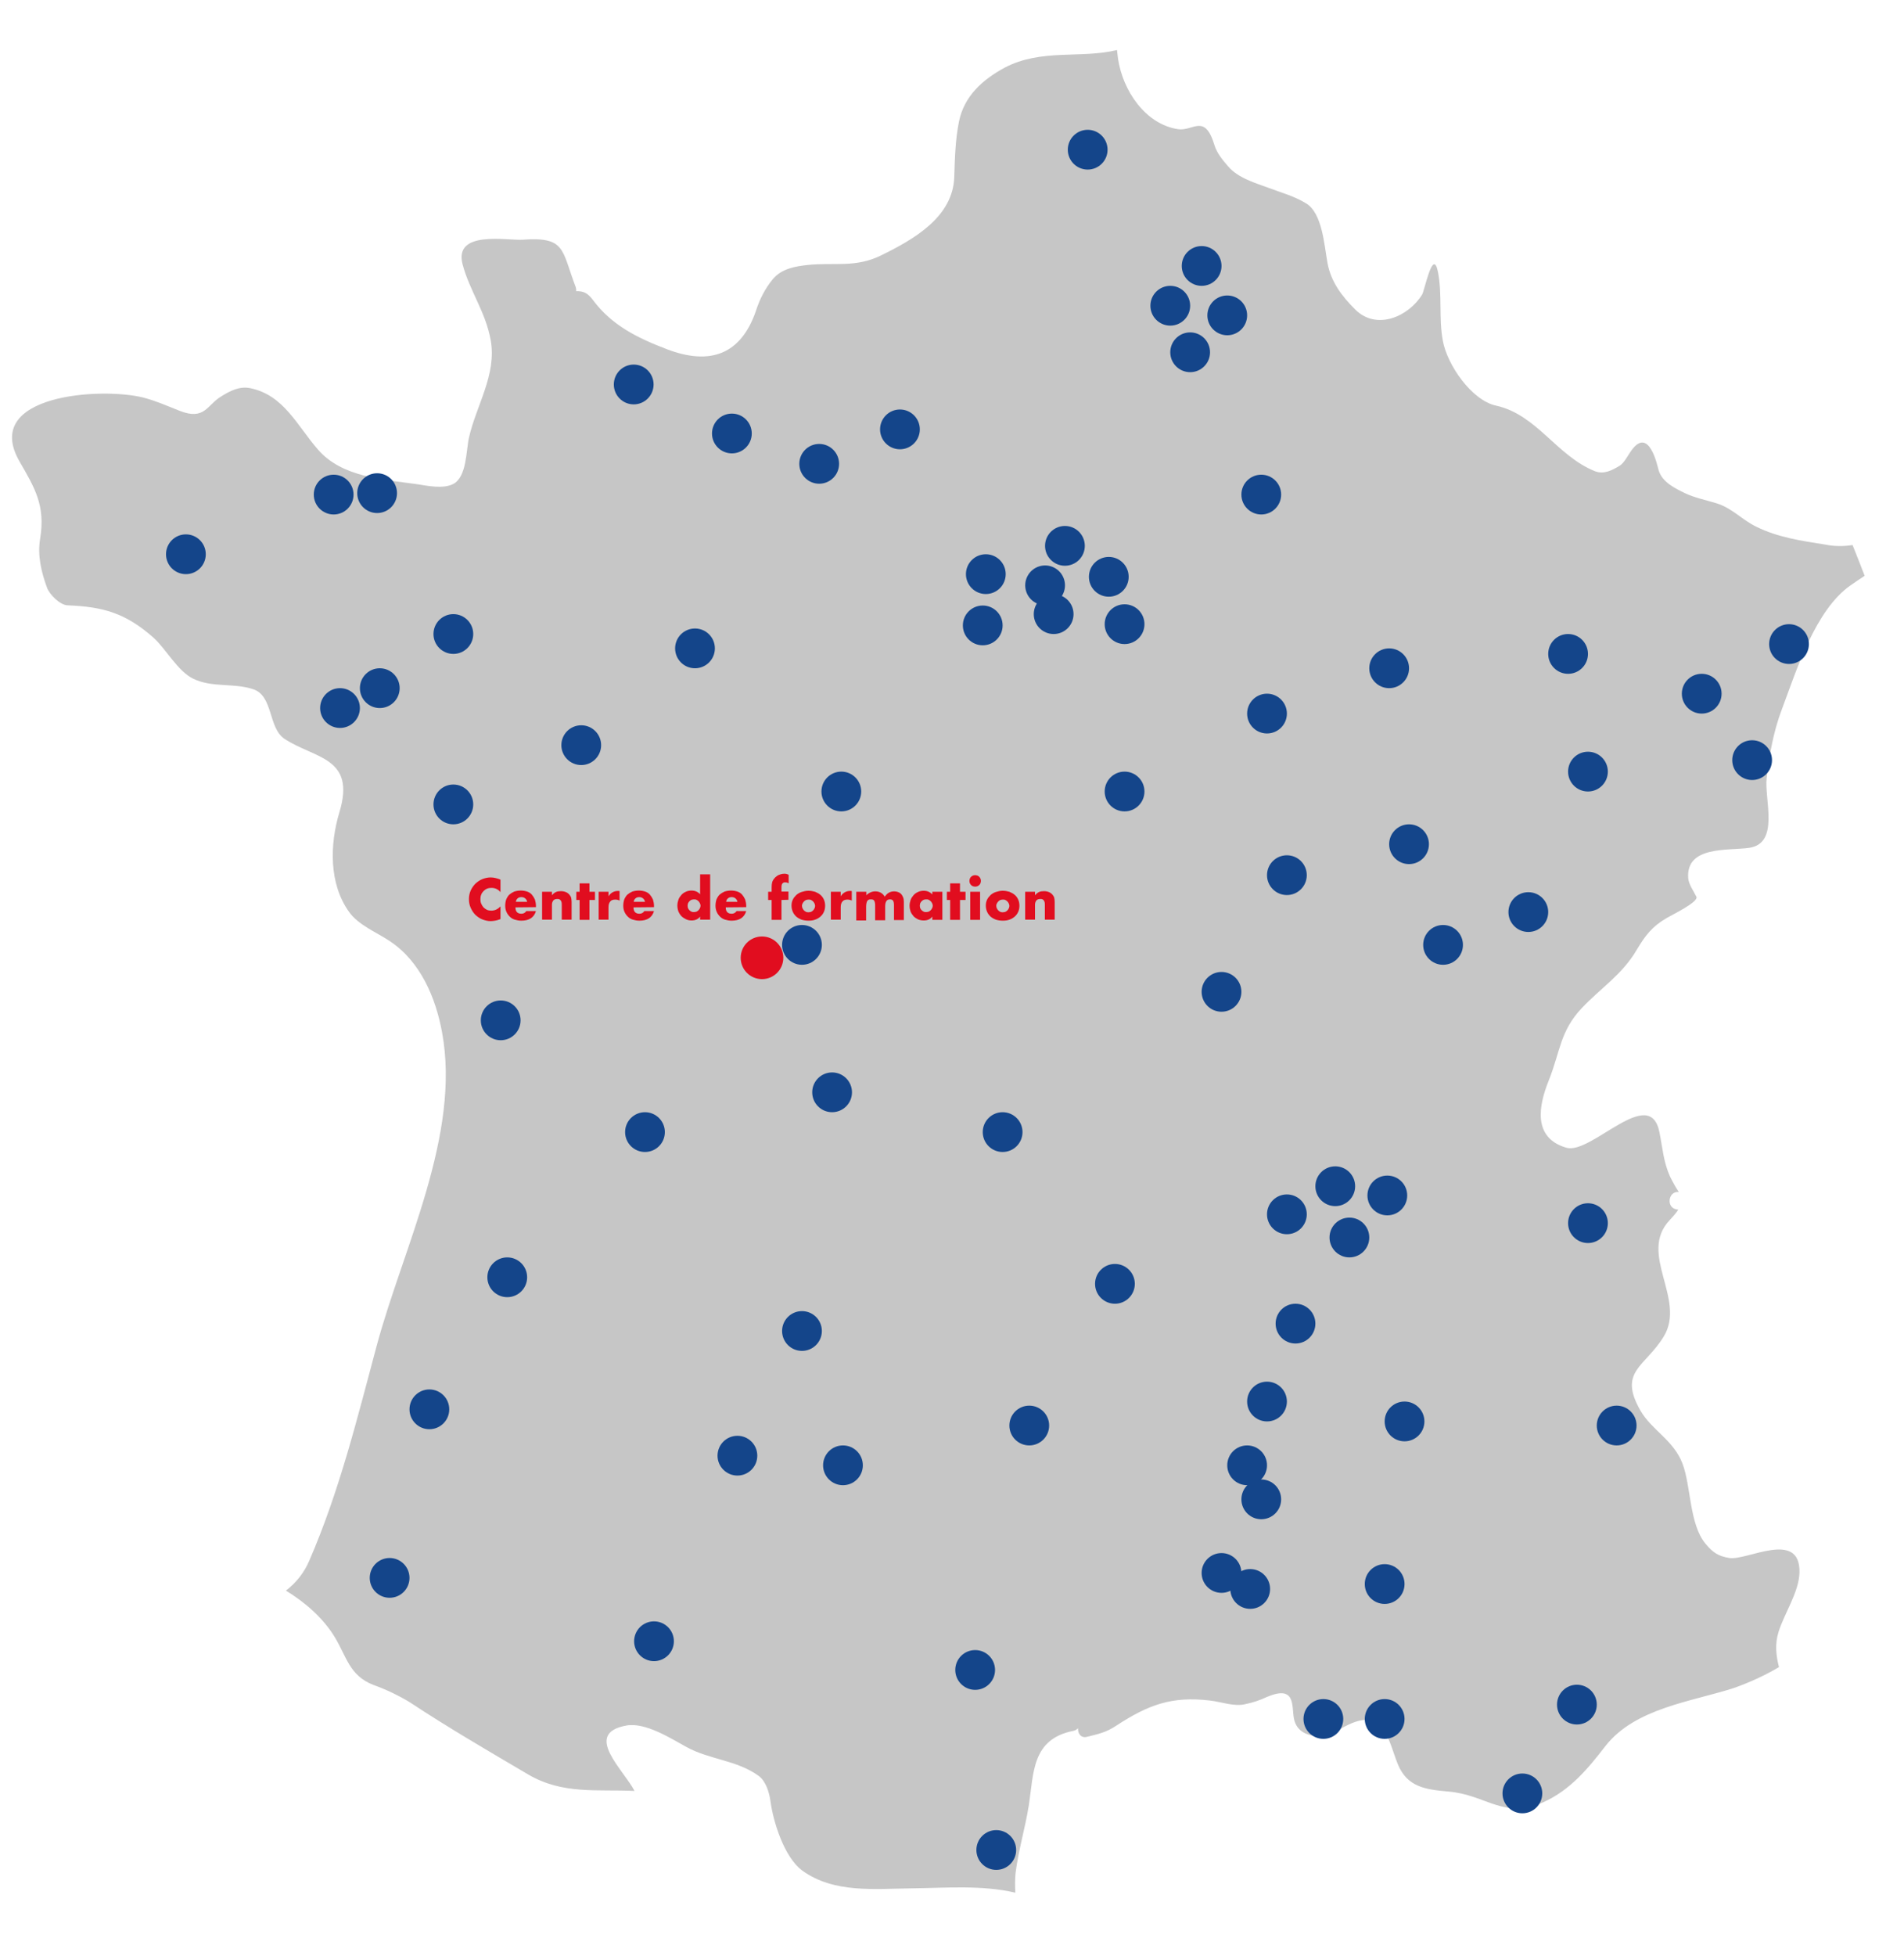 <?xml version="1.0" encoding="UTF-8"?> <svg xmlns="http://www.w3.org/2000/svg" xmlns:xlink="http://www.w3.org/1999/xlink" version="1.1" id="Calque_1" x="0px" y="0px" viewBox="0 0 929 954" style="enable-background:new 0 0 929 954;" xml:space="preserve"> <style type="text/css"> .st0{fill:#C6C6C6;} .st1{fill:#14458A;} .st2{fill:#E10D1F;} .st3{enable-background:new ;} </style> <g id="Groupe_103" transform="translate(0 0)"> <path id="Tracé_25" class="st0" d="M867.8,795.8c2.8-9,10-19.4,10.2-29c0.4-21-25.8-5.6-34.2-7c-5.5-0.9-8.1-2.7-11.6-6.9 c-8-9.5-7.1-28.3-11.3-39.2c-4.5-11.6-15-16.2-20.5-25.8c-11-19.2,2.2-21.2,11.3-36c11.3-18.3-12.7-40.4,3-56.9 c1.5-1.6,3-3.3,4.2-5.1c-0.3-0.1-0.5,0-0.8-0.1c-5.3-0.8-4.2-9,1-8.5c-1.6-2.4-3-5-4.3-7.6c-3.2-7.2-3.6-13.9-5.1-21.4 c-4.6-23.9-33.4,11.1-45.5,7.4c-16.7-4.9-13.3-20.9-8.6-32.6c5.8-14.5,5.5-24.2,16.3-35.6c9.3-9.8,19.6-16.2,26.7-28.3 c4.1-6.9,7.5-11.4,14.6-15.5c2.5-1.5,15.8-7.9,14.5-10.4c-1.3-2.6-3.9-6.3-4-9.2c-1-15.6,19.2-13.2,29.6-14.6 c15.3-2.1,7.4-23.9,8.7-34.2c1.3-11.2,3.3-22.5,7.3-33.1c7.1-18.8,16.2-48.6,33.7-60.8c2.2-1.6,4.6-3.1,6.8-4.6 c-1.9-5-3.9-10-5.9-15c-4.3,0.7-8.9,0.7-13.2-0.2c-11.5-1.8-23.2-3.5-33.7-8.7c-6.9-3.3-11.9-9.1-19.3-11.4 c-5.1-1.6-10.8-2.7-15.6-5c-4.9-2.4-11-5.3-12.8-11.1c-0.6-2.1-4.8-22.5-13.8-9c-1.4,2-3.1,5.4-5.2,6.7c-3.6,2.2-7.7,4.4-12.1,2.7 c-18.7-7.5-28.3-27.6-48.3-32c-11.9-2.6-23.8-19.9-25.9-31.6c-2.1-11.1-0.2-22.5-2.4-33.6c-2.4-12.1-6.5,9-7.7,11 c-6.5,10.7-22.2,17.8-32.7,7.3c-6.5-6.5-11.8-13.4-13.5-22.7c-1.6-8.7-2.5-24.2-10.4-29c-5.9-3.6-11.5-5-17.8-7.4 c-6.8-2.5-15.4-4.9-20.3-10.7c-2.5-2.9-5.4-6.3-6.6-10.2c-4.8-15.9-10.4-6.8-17.8-7.9c-16-2.4-27-18.9-29.3-34.4 c-0.2-1.4-0.3-2.8-0.5-4.2c-17.6,4.3-37-0.8-54.8,8.6c-10.8,5.8-19.8,13.9-22.3,26.3c-1.8,9-2,17.9-2.3,27 c-0.6,19.6-19.9,30.5-35.6,38.2c-12.5,6.2-22.9,3.4-35.8,4.7c-6.3,0.7-12.8,1.8-17.1,6.9c-3.8,4.6-6.5,9.9-8.3,15.6 c-7.3,21.1-22.2,26.7-43.4,18.6c-14.2-5.4-26.9-11.6-36.1-24c-2.6-3.5-4.7-4.4-8.2-4.3c0.1-0.7,0-1.4-0.2-2 c-7-18.3-4.8-24.6-25.9-23.1c-7.5,0.5-33.7-4.8-29.3,12c3.5,13.1,11.2,23.1,13.7,36.9c3.1,16.8-7.1,32-10.6,47.7 c-1.4,6.1-1,19-7.6,22.5c-5,2.6-12.7,0.9-17.9,0.1c-16.5-2.3-36.5-3.4-48.1-16.8c-10.2-11.6-16.6-26.6-33.1-30 c-5.3-1.1-10,1.4-14.3,4.1c-6.8,4.1-7.9,11.7-20,7c-6.1-2.4-11.4-4.8-17.8-6.5c-20.6-5.2-79.2-1.5-60.5,31.1 c7.5,13,12.7,21.5,10.1,37.6c-1.4,8.2,0.5,16.2,3.3,23.9c1.2,3.4,6.4,8.6,10.1,8.7c17.4,0.7,28.3,3.8,41.8,15.7 c6.2,5.5,11.8,16.4,19.5,20.1c9.3,4.5,19.4,1.9,29.2,5.1c9.9,3.2,7.3,18.9,15.3,24.2c14.6,9.7,35,8.8,26.8,35.8 c-4.7,15.6-5.2,34.8,4.7,48.6c4.5,6.4,13.5,10,19.8,14.2c15,9.9,22.5,27.6,25.6,44.6c9.2,50-19,105-31.8,152.4 c-9.5,35.4-18.3,71.4-33,105.2c-2.4,5.7-6.4,10.8-11.4,14.6c9.5,5.8,18.3,13.5,23.9,22.8c5.7,9.4,7.1,18.7,18.8,23.2 c6.1,2.2,12,5,17.5,8.3c19.1,12.6,38.2,23.7,57.9,35.3c17,10,33.8,7.2,52,8.1c-5.3-10.3-25.4-28-4-31.9c9.3-1.7,21.7,6.3,29.4,10.5 c11.3,6.2,24.4,6.3,35.1,14c3.6,2.6,5.2,8.1,5.8,12.2c1.3,10.1,6.7,27.5,15.5,34c15.4,11.2,35.3,8.9,53.4,8.7 c17.1-0.2,34.1-1.7,50.6,2.1c-0.2-3.2-0.2-6.3,0.1-9.5c1.4-11.1,4.7-22,6.5-33.2c2.4-15.7,1.4-32.2,21.7-36.2 c0.9-0.2,1.6-0.6,2.3-1.3c-0.2,2.5,1.4,5,4.4,4.2c5.6-1.4,9.2-2.1,14.2-5.4c15.6-10.2,27.1-14.5,45.7-12.3c5.6,0.6,12,3.2,17.6,1.7 c3.5-0.7,7-1.9,10.4-3.5c13.9-5.8,11.9,4.2,13,10.4c1.2,7,7.6,9.1,13.5,8.7c4.3-0.2,9.4-3.8,13.1-5.5c17.6-8.5,19.7,8.3,24.1,19.2 c4.6,11.2,13.4,12.4,24.8,13.4c18.5,1.6,27.1,13.8,46.2,5.2c13.2-5.9,21.9-16.5,30.4-27.5c14.5-18.4,41.8-21.5,62.6-28.2 c7.6-2.7,15.1-6.1,22-10.2C866.6,807.6,865.9,801.8,867.8,795.8"></path> </g> <ellipse id="Ellipse_26" class="st1" cx="658.4" cy="603.5" rx="9.7" ry="9.7"></ellipse> <ellipse id="Ellipse_26_00000055686897576205030730000011829494555412667300_" class="st1" cx="632.1" cy="645.5" rx="9.7" ry="9.7"></ellipse> <ellipse id="Ellipse_26_00000016077108825427486680000006924720243223989138_" class="st1" cx="618.2" cy="683.5" rx="9.7" ry="9.7"></ellipse> <ellipse id="Ellipse_26_00000065792262726312326000000001866343741450537145_" class="st1" cx="608.5" cy="714.6" rx="9.7" ry="9.7"></ellipse> <ellipse id="Ellipse_26_00000150088759257967252480000006338114411018179761_" class="st1" cx="615.4" cy="731.2" rx="9.7" ry="9.7"></ellipse> <ellipse id="Ellipse_26_00000101092149353117146240000014955410840464713104_" class="st1" cx="596" cy="767.1" rx="9.7" ry="9.7"></ellipse> <ellipse id="Ellipse_26_00000020376601633036217420000006586238152337926589_" class="st1" cx="610" cy="774.9" rx="9.7" ry="9.7"></ellipse> <ellipse id="Ellipse_26_00000022547306912377527740000013686006394701951391_" class="st1" cx="627.9" cy="592.2" rx="9.7" ry="9.7"></ellipse> <ellipse id="Ellipse_26_00000176754174628589407660000017040524077134336438_" class="st1" cx="676.9" cy="583" rx="9.7" ry="9.7"></ellipse> <ellipse id="Ellipse_26_00000160876168117496373570000014546816905465605278_" class="st1" cx="774.8" cy="596.5" rx="9.7" ry="9.7"></ellipse> <ellipse id="Ellipse_26_00000025412404467924854460000001410458726314060714_" class="st1" cx="685.3" cy="693.2" rx="9.7" ry="9.7"></ellipse> <ellipse id="Ellipse_26_00000089547722924525493790000013204836025061582236_" class="st1" cx="677.8" cy="325.9" rx="9.7" ry="9.7"></ellipse> <ellipse id="Ellipse_26_00000183218760790354107080000006279941020950901654_" class="st1" cx="765.1" cy="318.9" rx="9.7" ry="9.7"></ellipse> <ellipse id="Ellipse_26_00000175318803545424678040000013069225110081713831_" class="st1" cx="830.3" cy="338.3" rx="9.7" ry="9.7"></ellipse> <ellipse id="Ellipse_26_00000150794658879281570260000002736884762932847748_" class="st1" cx="872.9" cy="314.1" rx="9.7" ry="9.7"></ellipse> <ellipse id="Ellipse_26_00000026856321403647992490000001313543264052751546_" class="st1" cx="854.9" cy="370.7" rx="9.7" ry="9.7"></ellipse> <ellipse id="Ellipse_26_00000033360455808303857150000002687618320899612033_" class="st1" cx="502.2" cy="695.2" rx="9.7" ry="9.7"></ellipse> <ellipse id="Ellipse_26_00000127005338372343320030000007027092838730609577_" class="st1" cx="627.9" cy="426.8" rx="9.7" ry="9.7"></ellipse> <ellipse id="Ellipse_37" class="st1" cx="651.5" cy="578.5" rx="9.7" ry="9.7"></ellipse> <ellipse id="Ellipse_37_00000121270722160664614630000009306579661019625610_" class="st1" cx="489.2" cy="552.1" rx="9.7" ry="9.7"></ellipse> <ellipse id="Ellipse_37_00000003795206120492214380000014997787049882282657_" class="st1" cx="439.1" cy="209.4" rx="9.7" ry="9.7"></ellipse> <ellipse id="Ellipse_37_00000008865997638712783680000005294979885874095292_" class="st1" cx="399.7" cy="226.2" rx="9.7" ry="9.7"></ellipse> <ellipse id="Ellipse_37_00000166638182358078974780000000578791518448677513_" class="st1" cx="704.1" cy="460.8" rx="9.7" ry="9.7"></ellipse> <ellipse id="Ellipse_37_00000107590335751850907780000013791252809959723157_" class="st1" cx="745.7" cy="444.8" rx="9.7" ry="9.7"></ellipse> <ellipse id="Ellipse_37_00000178189972748186508400000018279035458732921514_" class="st1" cx="774.8" cy="376.3" rx="9.7" ry="9.7"></ellipse> <ellipse id="Ellipse_41" class="st1" cx="514.1" cy="299.5" rx="9.7" ry="9.7"></ellipse> <ellipse id="Ellipse_41_00000044872717952172864260000007184543076998568087_" class="st1" cx="479.5" cy="305" rx="9.7" ry="9.7"></ellipse> <ellipse id="Ellipse_41_00000103974583196702697990000017910710652448542348_" class="st1" cx="481" cy="280" rx="9.7" ry="9.7"></ellipse> <ellipse id="Ellipse_41_00000080179280866023311280000003109054897913269679_" class="st1" cx="519.6" cy="266.2" rx="9.7" ry="9.7"></ellipse> <ellipse id="Ellipse_41_00000182514344733747961670000013027470342690354589_" class="st1" cx="598.8" cy="153.8" rx="9.7" ry="9.7"></ellipse> <ellipse id="Ellipse_41_00000009563329136209657370000015330986210369231780_" class="st1" cx="586.3" cy="129.7" rx="9.7" ry="9.7"></ellipse> <ellipse id="Ellipse_41_00000117661792250997132870000008345819004167940239_" class="st1" cx="571" cy="149.1" rx="9.7" ry="9.7"></ellipse> <ellipse id="Ellipse_41_00000005248226041521605840000005490982104654518149_" class="st1" cx="541" cy="281.3" rx="9.7" ry="9.7"></ellipse> <ellipse id="Ellipse_41_00000052084256713628613810000012894344008169164681_" class="st1" cx="548.7" cy="304.4" rx="9.7" ry="9.7"></ellipse> <ellipse id="Ellipse_41_00000066481475469010340560000011074104322824369048_" class="st1" cx="548.7" cy="386" rx="9.7" ry="9.7"></ellipse> <ellipse id="Ellipse_41_00000073684151053721560830000015821977753682470313_" class="st1" cx="618.2" cy="348" rx="9.7" ry="9.7"></ellipse> <ellipse id="Ellipse_41_00000039124786801166521300000005734314235791133349_" class="st1" cx="687.5" cy="411.7" rx="9.7" ry="9.7"></ellipse> <ellipse id="Ellipse_41_00000042729622108753486720000004510013115313413560_" class="st1" cx="596" cy="483.7" rx="9.7" ry="9.7"></ellipse> <ellipse id="Ellipse_41_00000059268914937685583590000017569759864743762622_" class="st1" cx="357.1" cy="211.4" rx="9.7" ry="9.7"></ellipse> <ellipse id="Ellipse_43" transform="matrix(0.464 -0.886 0.886 0.464 20.291 604.714)" class="st1" cx="509.9" cy="285.6" rx="9.7" ry="9.7"></ellipse> <ellipse id="Ellipse_44" class="st1" cx="615.4" cy="241.2" rx="9.7" ry="9.7"></ellipse> <ellipse id="Ellipse_42" class="st1" cx="580.7" cy="171.8" rx="9.7" ry="9.7"></ellipse> <ellipse id="Ellipse_42_00000081608385551515506840000002874898586531305401_" class="st1" cx="530.7" cy="73" rx="9.7" ry="9.7"></ellipse> <ellipse id="Ellipse_27" class="st1" cx="247.5" cy="622.9" rx="9.7" ry="9.7"></ellipse> <ellipse id="Ellipse_27_00000112599890274345244720000008660668103100139197_" class="st1" cx="319.1" cy="800.4" rx="9.7" ry="9.7"></ellipse> <ellipse id="Ellipse_27_00000065050536990391556530000000672098170512568247_" class="st1" cx="314.7" cy="552.1" rx="9.7" ry="9.7"></ellipse> <ellipse id="Ellipse_27_00000008107353653272039400000008274757286708372662_" class="st1" cx="244.3" cy="497.6" rx="9.7" ry="9.7"></ellipse> <ellipse id="Ellipse_27_00000079456496309576681080000013168799223978717056_" class="st1" cx="406" cy="532.7" rx="9.7" ry="9.7"></ellipse> <ellipse id="Ellipse_27_00000150066176653600370270000010220971252678981266_" class="st1" cx="544" cy="626.1" rx="9.7" ry="9.7"></ellipse> <ellipse id="Ellipse_29" class="st1" cx="411.3" cy="714.6" rx="9.7" ry="9.7"></ellipse> <ellipse id="Ellipse_29_00000094620442810505938960000011659379371182872192_" class="st1" cx="359.8" cy="709.9" rx="9.7" ry="9.7"></ellipse> <ellipse id="Ellipse_29_00000088833771984065486060000001654647469609993147_" class="st1" cx="209.5" cy="687.3" rx="9.7" ry="9.7"></ellipse> <ellipse id="Ellipse_29_00000178188062917420032450000013974916935094711717_" class="st1" cx="475.8" cy="814.4" rx="9.7" ry="9.7"></ellipse> <ellipse id="Ellipse_29_00000179638884278150853320000011752818765556312465_" class="st1" cx="391.3" cy="649.1" rx="9.7" ry="9.7"></ellipse> <ellipse id="Ellipse_29_00000051360604346922306980000010610993621592062646_" class="st1" cx="190.1" cy="769.5" rx="9.7" ry="9.7"></ellipse> <ellipse id="Ellipse_29_00000018933319985430496670000009959360224846045102_" class="st1" cx="486.1" cy="902.2" rx="9.7" ry="9.7"></ellipse> <ellipse id="Ellipse_29_00000111164069416572090300000008746717205395636367_" class="st1" cx="769.4" cy="831.3" rx="9.7" ry="9.7"></ellipse> <ellipse id="Ellipse_29_00000123415171153640632220000006041843496529937029_" class="st1" cx="742.8" cy="874.6" rx="9.7" ry="9.7"></ellipse> <ellipse id="Ellipse_29_00000016076711643408321790000013196147799654124459_" class="st1" cx="675.6" cy="772.5" rx="9.7" ry="9.7"></ellipse> <ellipse id="Ellipse_29_00000083054251270989485380000009110650106543827631_" class="st1" cx="645.7" cy="838.3" rx="9.7" ry="9.7"></ellipse> <ellipse id="Ellipse_29_00000047759626628188649750000001195454188929835701_" class="st1" cx="675.6" cy="838.3" rx="9.7" ry="9.7"></ellipse> <ellipse id="Ellipse_29_00000131336026438904467440000003459212951858858417_" class="st1" cx="788.8" cy="695.2" rx="9.7" ry="9.7"></ellipse> <ellipse id="Ellipse_33" class="st2" cx="371.8" cy="467.1" rx="10.4" ry="10.4"></ellipse> <ellipse id="Ellipse_36" class="st1" cx="162.8" cy="241.2" rx="9.7" ry="9.7"></ellipse> <ellipse id="Ellipse_36_00000056396109286459556250000009312515867636016055_" class="st1" cx="184" cy="240.5" rx="9.7" ry="9.7"></ellipse> <ellipse id="Ellipse_38" class="st1" cx="221.2" cy="309.2" rx="9.7" ry="9.7"></ellipse> <ellipse id="Ellipse_38_00000012433656335121212740000005337303325712643507_" class="st1" cx="185.3" cy="335.6" rx="9.7" ry="9.7"></ellipse> <ellipse id="Ellipse_38_00000035508280127379144160000008847891735984599735_" class="st1" cx="165.9" cy="345.3" rx="9.7" ry="9.7"></ellipse> <ellipse id="Ellipse_40" class="st1" cx="339.1" cy="316.2" rx="9.7" ry="9.7"></ellipse> <ellipse id="Ellipse_40_00000025427269655149625530000013025957206455428234_" class="st1" cx="309.2" cy="187.5" rx="9.7" ry="9.7"></ellipse> <ellipse id="Ellipse_40_00000099624338672125437160000002867001547761519533_" class="st1" cx="90.7" cy="270.3" rx="9.7" ry="9.7"></ellipse> <ellipse id="Ellipse_39" class="st1" cx="283.6" cy="363.4" rx="9.7" ry="9.7"></ellipse> <ellipse id="Ellipse_39_00000086651340836026749160000001805675864127644568_" class="st1" cx="221.2" cy="392.3" rx="9.7" ry="9.7"></ellipse> <ellipse id="Ellipse_39_00000129196686942746126680000007049601587048004499_" class="st1" cx="391.3" cy="460.8" rx="9.7" ry="9.7"></ellipse> <ellipse id="Ellipse_39_00000111876547927383465240000000434237932000306070_" class="st1" cx="410.5" cy="386" rx="9.7" ry="9.7"></ellipse> <g class="st3"> <path class="st2" d="M244.3,435.2c-1.2-1.5-2.7-2.2-4.5-2.2c-0.8,0-1.5,0.1-2.2,0.4s-1.2,0.7-1.7,1.2s-0.9,1.1-1.1,1.7 c-0.3,0.7-0.4,1.4-0.4,2.2c0,0.8,0.1,1.5,0.4,2.2c0.3,0.7,0.7,1.3,1.1,1.8c0.5,0.5,1.1,0.9,1.7,1.2c0.7,0.3,1.4,0.4,2.1,0.4 c1.7,0,3.2-0.7,4.5-2.1v6.2l-0.5,0.2c-0.8,0.3-1.5,0.5-2.2,0.6s-1.4,0.2-2.1,0.2c-1.4,0-2.7-0.3-4-0.8s-2.4-1.3-3.4-2.2 c-1-1-1.7-2.1-2.3-3.4s-0.9-2.7-0.9-4.3s0.3-3,0.9-4.3c0.6-1.3,1.4-2.4,2.3-3.3c1-0.9,2.1-1.7,3.4-2.2c1.3-0.5,2.6-0.8,4-0.8 c0.8,0,1.6,0.1,2.4,0.3c0.8,0.2,1.6,0.4,2.4,0.8v6.2L244.3,435.2L244.3,435.2z"></path> <path class="st2" d="M251.5,442.5c0,2.1,1,3.1,2.9,3.1c1,0,1.8-0.4,2.4-1.3h4.7c-0.9,3.1-3.3,4.7-7.1,4.7c-1.2,0-2.2-0.2-3.2-0.5 s-1.8-0.8-2.5-1.5s-1.2-1.4-1.6-2.3c-0.4-0.9-0.6-1.9-0.6-3s0.2-2.2,0.5-3.1c0.4-0.9,0.9-1.7,1.5-2.3c0.7-0.6,1.5-1.1,2.4-1.5 c0.9-0.3,2-0.5,3.2-0.5s2.2,0.2,3.1,0.5s1.7,0.8,2.3,1.5c0.6,0.7,1.1,1.5,1.5,2.4c0.3,1,0.5,2,0.5,3.2v0.5L251.5,442.5L251.5,442.5 z M257.2,439.7c-0.2-0.7-0.5-1.2-1-1.6s-1.1-0.6-1.8-0.6s-1.4,0.2-1.8,0.6c-0.5,0.4-0.8,0.9-0.9,1.7h5.5V439.7z"></path> <path class="st2" d="M264.5,434.9h4.8v1.7c0.7-0.8,1.3-1.3,2-1.6c0.7-0.3,1.5-0.4,2.4-0.4c1,0,1.8,0.2,2.5,0.5s1.3,0.8,1.7,1.3 c0.4,0.5,0.7,1,0.8,1.5c0.1,0.6,0.2,1.2,0.2,1.9v8.7h-4.8v-6.9c0-0.7,0-1.2-0.1-1.6s-0.3-0.8-0.5-1s-0.5-0.4-0.7-0.5 s-0.6-0.1-0.9-0.1c-0.8,0-1.4,0.2-1.9,0.7c-0.4,0.5-0.7,1.2-0.7,2.1v7.3h-4.8V434.9z"></path> <path class="st2" d="M287.6,438.9v9.7h-4.8v-9.7h-1.6v-4h1.6v-4.1h4.8v4.1h2.7v4H287.6z"></path> <path class="st2" d="M292.1,434.9h4.8v2.2c0.5-0.8,1.1-1.4,1.9-1.9c0.7-0.4,1.6-0.7,2.6-0.7c0.1,0,0.3,0,0.4,0c0.2,0,0.3,0,0.5,0.1 v4.6c-0.6-0.3-1.3-0.5-2.1-0.5c-1.1,0-2,0.3-2.5,1c-0.6,0.7-0.8,1.6-0.8,2.9v5.9h-4.8V434.9z"></path> <path class="st2" d="M309.1,442.5c0,2.1,1,3.1,2.9,3.1c1,0,1.8-0.4,2.4-1.3h4.7c-0.9,3.1-3.3,4.7-7.1,4.7c-1.2,0-2.2-0.2-3.2-0.5 s-1.8-0.8-2.5-1.5s-1.2-1.4-1.6-2.3s-0.6-1.9-0.6-3s0.2-2.2,0.5-3.1c0.4-0.9,0.9-1.7,1.5-2.3c0.7-0.6,1.5-1.1,2.4-1.5 c0.9-0.3,2-0.5,3.2-0.5s2.2,0.2,3.1,0.5s1.7,0.8,2.3,1.5c0.6,0.7,1.1,1.5,1.5,2.4c0.3,1,0.5,2,0.5,3.2v0.5L309.1,442.5L309.1,442.5 z M314.7,439.7c-0.2-0.7-0.5-1.2-1-1.6s-1.1-0.6-1.8-0.6c-0.7,0-1.4,0.2-1.8,0.6c-0.5,0.4-0.8,0.9-0.9,1.7h5.5L314.7,439.7 L314.7,439.7z"></path> <path class="st2" d="M341.6,426.4h4.9v22.1h-4.9V447c-1,1.3-2.4,1.9-4.2,1.9c-1,0-1.9-0.2-2.7-0.6c-0.8-0.4-1.6-0.9-2.2-1.5 s-1.1-1.4-1.5-2.3c-0.3-0.9-0.5-1.8-0.5-2.9c0-1,0.2-1.9,0.5-2.8s0.8-1.6,1.4-2.3c0.6-0.7,1.3-1.2,2.2-1.6c0.8-0.4,1.8-0.6,2.8-0.6 c1.7,0,3.1,0.6,4.2,1.8L341.6,426.4L341.6,426.4z M335.5,441.7c0,0.4,0.1,0.9,0.2,1.2c0.2,0.4,0.4,0.7,0.7,1c0.3,0.3,0.6,0.5,1,0.7 s0.8,0.2,1.2,0.2c0.4,0,0.8-0.1,1.2-0.2c0.4-0.2,0.7-0.4,1-0.7s0.5-0.6,0.7-1s0.3-0.8,0.3-1.2s-0.1-0.8-0.3-1.2 c-0.2-0.4-0.4-0.7-0.7-1c-0.3-0.3-0.6-0.5-1-0.7s-0.8-0.2-1.2-0.2c-0.4,0-0.8,0.1-1.2,0.2c-0.4,0.2-0.7,0.4-1,0.7 c-0.3,0.3-0.5,0.6-0.7,1C335.6,440.9,335.5,441.3,335.5,441.7z"></path> <path class="st2" d="M354.1,442.5c0,2.1,1,3.1,2.9,3.1c1,0,1.8-0.4,2.4-1.3h4.7c-0.9,3.1-3.3,4.7-7.1,4.7c-1.2,0-2.2-0.2-3.2-0.5 s-1.8-0.8-2.5-1.5s-1.2-1.4-1.6-2.3s-0.6-1.9-0.6-3s0.2-2.2,0.5-3.1c0.4-0.9,0.9-1.7,1.5-2.3c0.7-0.6,1.5-1.1,2.4-1.5 c0.9-0.3,2-0.5,3.2-0.5s2.2,0.2,3.1,0.5s1.7,0.8,2.3,1.5c0.6,0.7,1.1,1.5,1.5,2.4c0.3,1,0.5,2,0.5,3.2v0.5L354.1,442.5L354.1,442.5 z M359.8,439.7c-0.2-0.7-0.5-1.2-1-1.6s-1.1-0.6-1.8-0.6c-0.7,0-1.4,0.2-1.8,0.6c-0.5,0.4-0.8,0.9-0.9,1.7h5.5L359.8,439.7 L359.8,439.7z"></path> <path class="st2" d="M381.3,438.9v9.7h-4.8v-9.7h-1.7v-4h1.7v-2.1c0-1.1,0.1-2,0.3-2.7c0.2-0.6,0.5-1.1,0.9-1.6s0.8-0.9,1.4-1.3 c0.5-0.4,1.1-0.6,1.7-0.8c0.6-0.2,1.2-0.3,1.8-0.3c0.4,0,0.8,0,1.1,0.1c0.3,0.1,0.7,0.2,1.1,0.4v4.2c-0.3-0.2-0.6-0.3-0.9-0.4 s-0.6-0.1-0.9-0.1c-0.2,0-0.4,0-0.6,0.1s-0.4,0.2-0.6,0.4s-0.3,0.5-0.4,0.8c-0.1,0.4-0.1,0.9-0.1,1.5v1.7h3.4v4L381.3,438.9 L381.3,438.9z"></path> <path class="st2" d="M386.2,441.6c0-1,0.2-2,0.6-2.8c0.4-0.9,1-1.6,1.7-2.3c0.7-0.6,1.6-1.2,2.6-1.5s2.1-0.6,3.3-0.6 c1.2,0,2.3,0.2,3.3,0.5c1,0.4,1.9,0.9,2.6,1.5s1.3,1.4,1.7,2.3c0.4,0.9,0.6,1.9,0.6,3s-0.2,2.1-0.6,3s-1,1.7-1.7,2.3 c-0.7,0.6-1.6,1.2-2.6,1.5c-1,0.4-2.1,0.5-3.3,0.5c-1.2,0-2.3-0.2-3.3-0.5c-1-0.4-1.9-0.9-2.6-1.5c-0.7-0.7-1.3-1.4-1.7-2.4 C386.4,443.7,386.2,442.7,386.2,441.6z M391.3,441.7c0,0.5,0.1,0.9,0.3,1.3c0.2,0.4,0.4,0.7,0.7,1s0.6,0.5,1,0.7s0.8,0.2,1.2,0.2 s0.8-0.1,1.2-0.2c0.4-0.2,0.7-0.4,1-0.7c0.3-0.3,0.5-0.6,0.7-1s0.3-0.8,0.3-1.2c0-0.4-0.1-0.8-0.3-1.2c-0.2-0.4-0.4-0.7-0.7-1 c-0.3-0.3-0.6-0.5-1-0.7s-0.8-0.2-1.2-0.2s-0.8,0.1-1.2,0.2c-0.4,0.2-0.7,0.4-1,0.7s-0.5,0.6-0.7,1S391.3,441.2,391.3,441.7z"></path> <path class="st2" d="M405.4,434.9h4.8v2.2c0.5-0.8,1.1-1.4,1.9-1.9c0.7-0.4,1.6-0.7,2.6-0.7c0.1,0,0.3,0,0.4,0c0.2,0,0.3,0,0.5,0.1 v4.6c-0.6-0.3-1.3-0.5-2.1-0.5c-1.1,0-2,0.3-2.5,1c-0.6,0.7-0.8,1.6-0.8,2.9v5.9h-4.8V434.9z"></path> <path class="st2" d="M417.9,434.9h4.8v1.7c1.3-1.3,2.8-1.9,4.4-1.9c2,0,3.6,0.9,4.6,2.6c1.1-1.7,2.6-2.6,4.6-2.6 c0.6,0,1.2,0.1,1.8,0.3c0.6,0.2,1.1,0.5,1.5,0.9s0.7,0.9,1,1.6s0.4,1.4,0.4,2.3v8.9h-4.8v-6.8c0-0.7,0-1.3-0.1-1.7 c-0.1-0.4-0.2-0.8-0.4-1c-0.2-0.2-0.4-0.4-0.7-0.5s-0.5-0.1-0.8-0.1c-1.5,0-2.3,1.1-2.3,3.4v6.8H427V442c0-0.7,0-1.3-0.1-1.7 c-0.1-0.5-0.2-0.8-0.4-1.1c-0.2-0.3-0.4-0.4-0.7-0.5c-0.3-0.1-0.6-0.1-0.9-0.1s-0.6,0-0.9,0.1s-0.5,0.3-0.7,0.5s-0.4,0.6-0.5,1.1 s-0.2,1-0.2,1.8v6.8h-4.8v-14L417.9,434.9L417.9,434.9z"></path> <path class="st2" d="M454.9,434.9h4.9v13.7h-4.9V447c-1,1.3-2.4,1.9-4.2,1.9c-1,0-1.9-0.2-2.7-0.5c-0.8-0.4-1.6-0.9-2.2-1.5 c-0.6-0.7-1.1-1.4-1.5-2.3c-0.3-0.9-0.5-1.9-0.5-2.9s0.2-1.9,0.5-2.8s0.8-1.6,1.4-2.3c0.6-0.7,1.3-1.2,2.2-1.6 c0.8-0.4,1.8-0.6,2.8-0.6c1.7,0,3.1,0.6,4.2,1.8L454.9,434.9L454.9,434.9z M448.8,441.7c0,0.4,0.1,0.9,0.2,1.2 c0.2,0.4,0.4,0.7,0.7,1c0.3,0.3,0.6,0.5,1,0.7s0.8,0.2,1.2,0.2c0.4,0,0.8-0.1,1.2-0.2c0.4-0.2,0.7-0.4,1-0.7s0.5-0.6,0.7-1 s0.3-0.8,0.3-1.2s-0.1-0.8-0.3-1.2c-0.2-0.4-0.4-0.7-0.7-1c-0.3-0.3-0.6-0.5-1-0.7s-0.8-0.2-1.2-0.2c-0.4,0-0.9,0.1-1.2,0.2 c-0.4,0.2-0.7,0.4-1,0.7c-0.3,0.3-0.5,0.6-0.7,1C448.9,440.9,448.8,441.3,448.8,441.7z"></path> <path class="st2" d="M468.4,438.9v9.7h-4.8v-9.7H462v-4h1.6v-4.1h4.8v4.1h2.7v4H468.4z"></path> <path class="st2" d="M473,429.6c0-0.4,0.1-0.7,0.2-1.1c0.1-0.3,0.3-0.6,0.6-0.9c0.2-0.2,0.5-0.4,0.9-0.6c0.3-0.1,0.7-0.2,1.1-0.2 s0.7,0.1,1.1,0.2c0.3,0.1,0.6,0.3,0.9,0.6c0.2,0.2,0.4,0.5,0.6,0.9c0.1,0.3,0.2,0.7,0.2,1.1s-0.1,0.7-0.2,1.1 c-0.1,0.3-0.3,0.6-0.6,0.9c-0.2,0.2-0.5,0.4-0.9,0.6c-0.3,0.1-0.7,0.2-1.1,0.2s-0.7-0.1-1.1-0.2c-0.3-0.1-0.6-0.3-0.9-0.6 c-0.2-0.2-0.4-0.5-0.6-0.9C473.1,430.3,473,430,473,429.6z M478.2,434.9v13.7h-4.8v-13.7H478.2z"></path> <path class="st2" d="M481,441.6c0-1,0.2-2,0.6-2.8c0.4-0.9,1-1.6,1.7-2.3c0.7-0.6,1.6-1.2,2.6-1.5s2.1-0.6,3.3-0.6 c1.2,0,2.3,0.2,3.3,0.5c1,0.4,1.9,0.9,2.6,1.5s1.3,1.4,1.7,2.3s0.6,1.9,0.6,3s-0.2,2.1-0.6,3s-1,1.7-1.7,2.3 c-0.7,0.6-1.6,1.2-2.6,1.5c-1,0.4-2.1,0.5-3.3,0.5c-1.2,0-2.3-0.2-3.3-0.5c-1-0.4-1.9-0.9-2.6-1.5c-0.7-0.7-1.3-1.4-1.7-2.4 C481.2,443.7,481,442.7,481,441.6z M486.1,441.7c0,0.5,0.1,0.9,0.3,1.3c0.2,0.4,0.4,0.7,0.7,1s0.6,0.5,1,0.7s0.8,0.2,1.2,0.2 s0.8-0.1,1.2-0.2c0.4-0.2,0.7-0.4,1-0.7c0.3-0.3,0.5-0.6,0.7-1s0.3-0.8,0.3-1.2c0-0.4-0.1-0.8-0.3-1.2s-0.4-0.7-0.7-1 c-0.3-0.3-0.6-0.5-1-0.7s-0.8-0.2-1.2-0.2s-0.8,0.1-1.2,0.2c-0.4,0.2-0.7,0.4-1,0.7s-0.5,0.6-0.7,1S486.1,441.2,486.1,441.7z"></path> <path class="st2" d="M500.2,434.9h4.8v1.7c0.7-0.8,1.3-1.3,2-1.6c0.7-0.3,1.5-0.4,2.4-0.4c1,0,1.8,0.2,2.5,0.5 c0.7,0.3,1.3,0.8,1.7,1.3c0.4,0.5,0.7,1,0.8,1.5c0.1,0.6,0.2,1.2,0.2,1.9v8.7h-4.8v-6.9c0-0.7,0-1.2-0.1-1.6s-0.3-0.8-0.5-1 s-0.5-0.4-0.7-0.5c-0.3-0.1-0.6-0.1-0.9-0.1c-0.8,0-1.4,0.2-1.9,0.7c-0.4,0.5-0.7,1.2-0.7,2.1v7.3h-4.8L500.2,434.9L500.2,434.9z"></path> </g> </svg> 